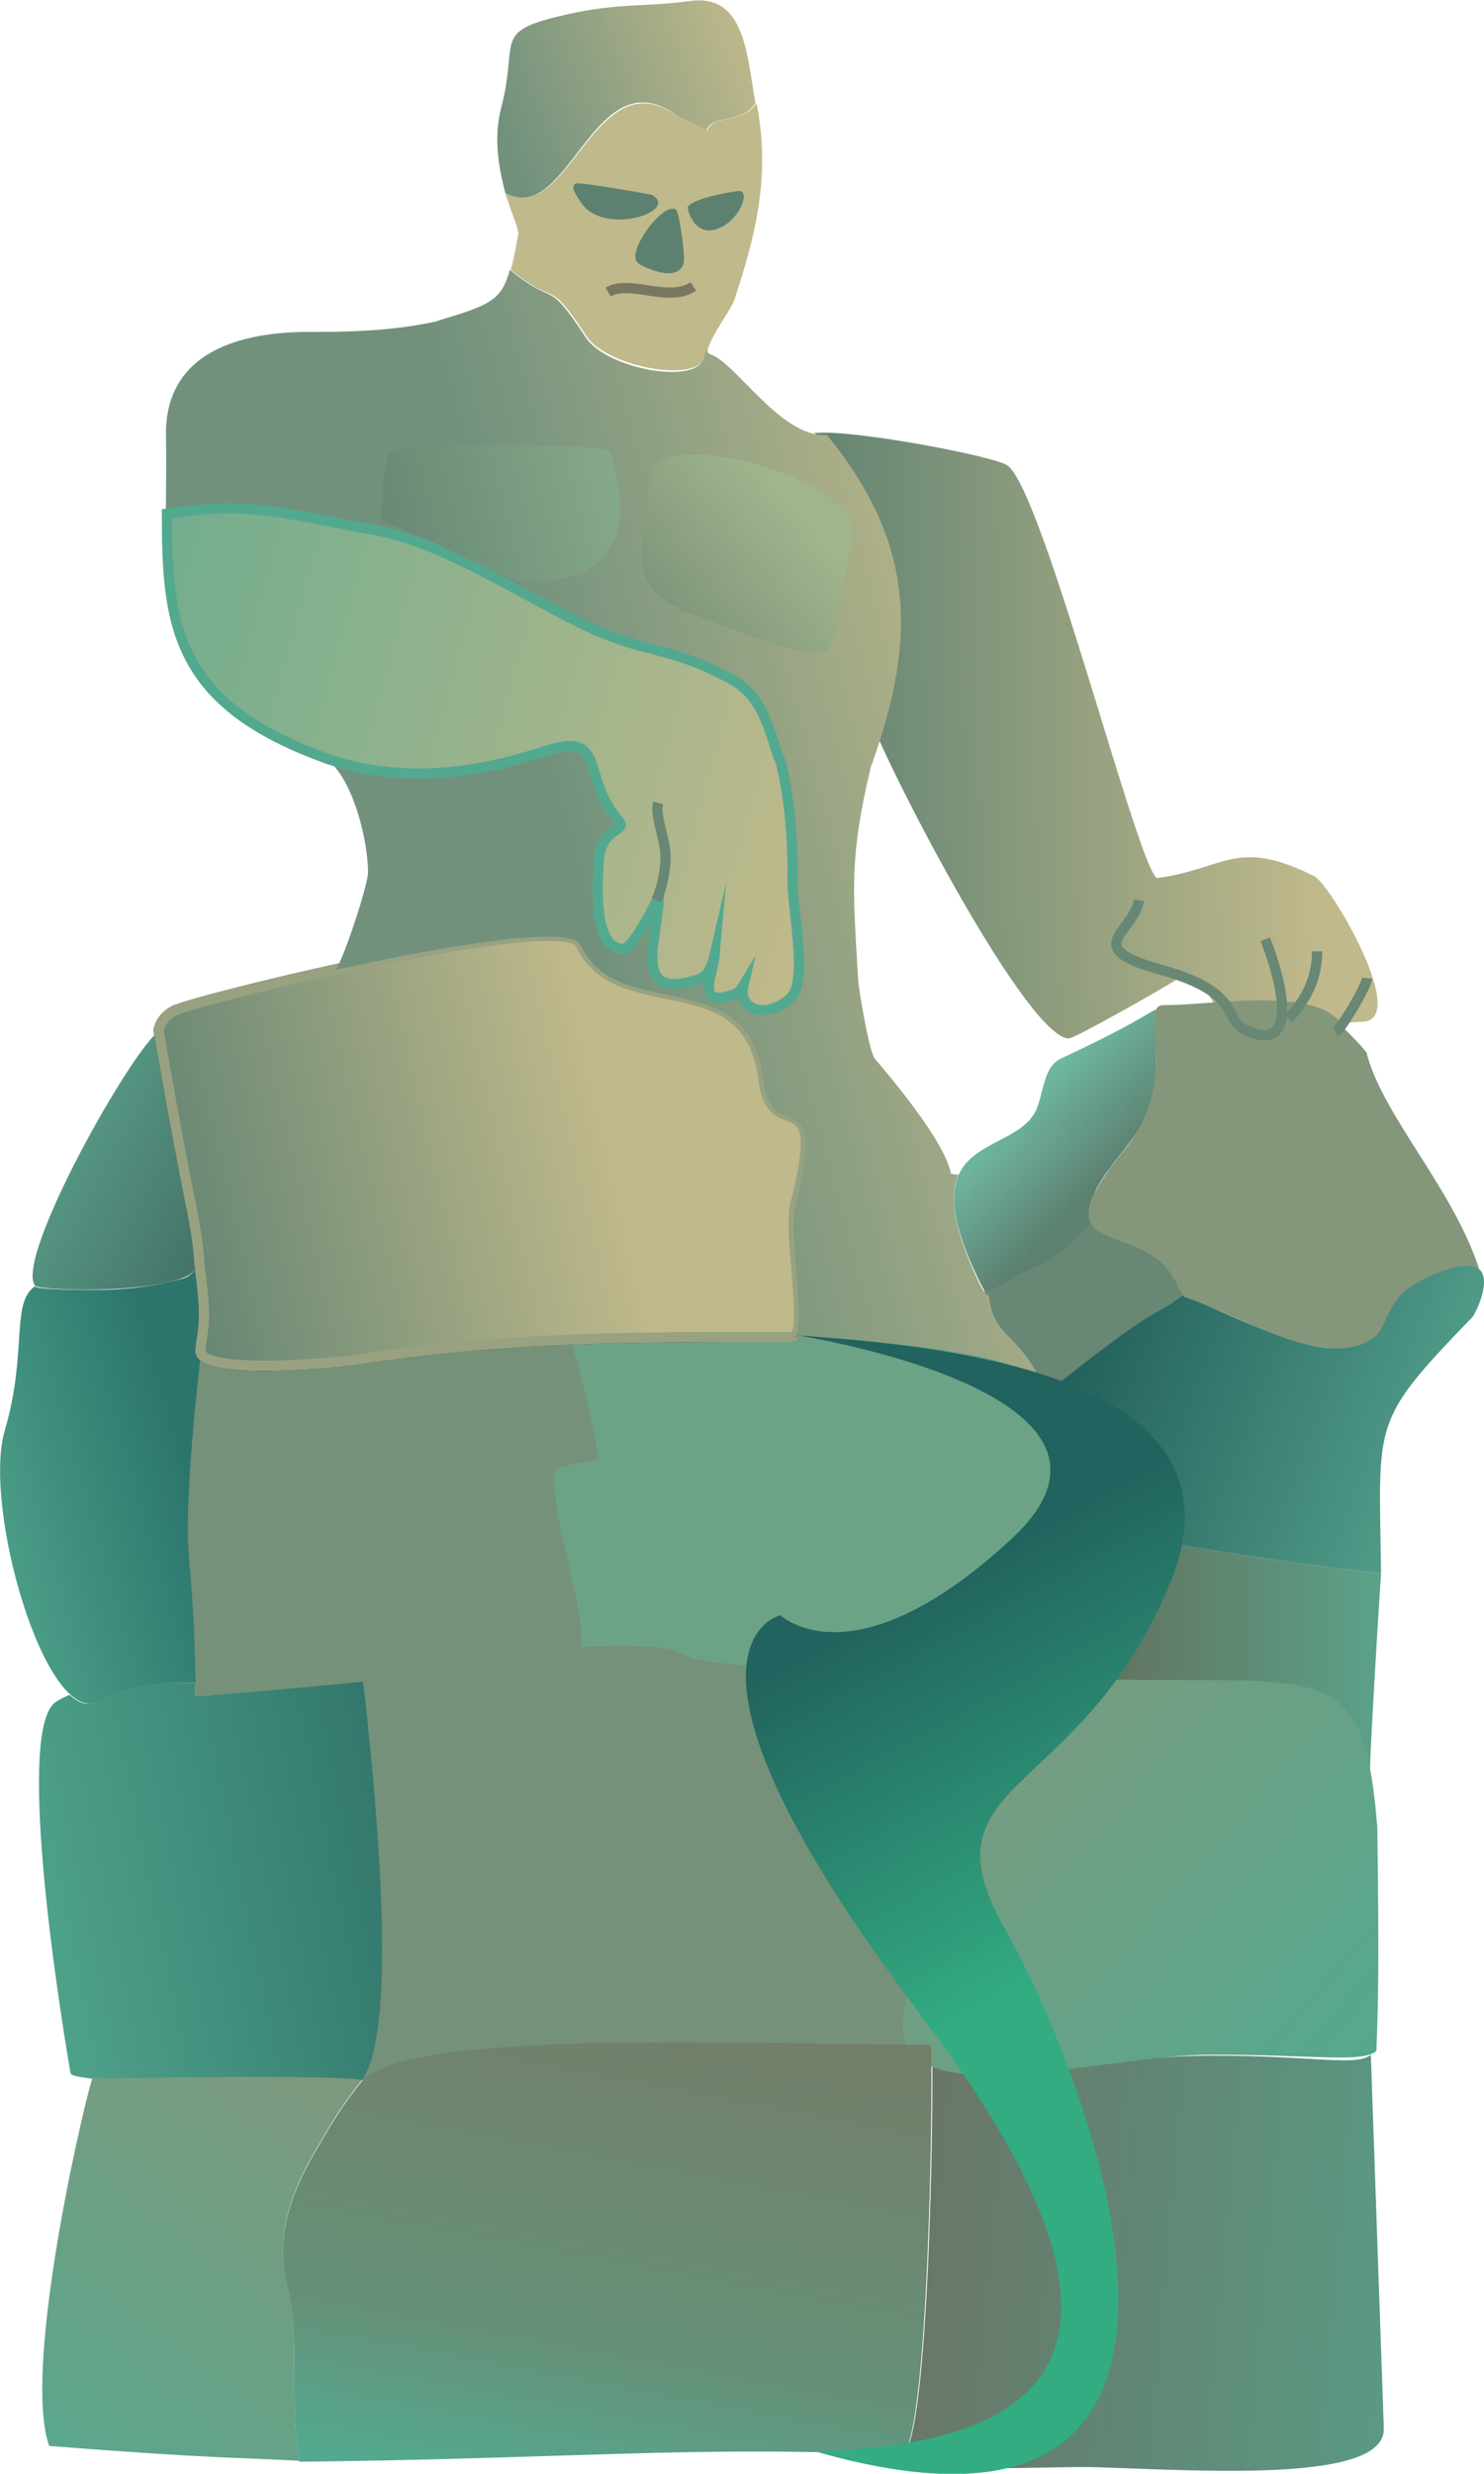 <?xml version="1.0" encoding="UTF-8"?>
<!DOCTYPE svg PUBLIC "-//W3C//DTD SVG 1.1//EN" "http://www.w3.org/Graphics/SVG/1.1/DTD/svg11.dtd">
<!-- Creator: CorelDRAW -->
<svg xmlns="http://www.w3.org/2000/svg" xml:space="preserve" width="10.673mm" height="17.784mm" version="1.1" style="shape-rendering:geometricPrecision; text-rendering:geometricPrecision; image-rendering:optimizeQuality; fill-rule:evenodd; clip-rule:evenodd"
viewBox="0 0 16.01 26.68"
 xmlns:xlink="http://www.w3.org/1999/xlink"
 xmlns:xodm="http://www.corel.com/coreldraw/odm/2003">
 <defs>
  <style type="text/css">
   <![CDATA[
    .str1 {stroke:#759179;stroke-width:0.3;stroke-miterlimit:22.926}
    .str2 {stroke:#2B2A29;stroke-width:0.11;stroke-miterlimit:22.926}
    .str6 {stroke:#797762;stroke-width:0.11;stroke-miterlimit:22.926}
    .str0 {stroke:#759179;stroke-width:0.11;stroke-miterlimit:22.926}
    .str5 {stroke:#53A98F;stroke-width:0.11;stroke-miterlimit:22.926}
    .str3 {stroke:#688774;stroke-width:0.11;stroke-miterlimit:22.926}
    .str4 {stroke:#98A281;stroke-width:0.11;stroke-miterlimit:22.926}
    .fil10 {fill:none}
    .fil2 {fill:#759179}
    .fil7 {fill:#6CA387}
    .fil21 {fill:#5D8171}
    .fil14 {fill:#688774}
    .fil16 {fill:#84977B}
    .fil0 {fill:#C0B98B}
    .fil5 {fill:url(#id0)}
    .fil13 {fill:url(#id1)}
    .fil1 {fill:url(#id2)}
    .fil17 {fill:url(#id3)}
    .fil23 {fill:url(#id4)}
    .fil3 {fill:url(#id5)}
    .fil19 {fill:url(#id6)}
    .fil6 {fill:url(#id7)}
    .fil18 {fill:url(#id8)}
    .fil20 {fill:url(#id9)}
    .fil12 {fill:url(#id10)}
    .fil9 {fill:url(#id11)}
    .fil11 {fill:url(#id12)}
    .fil15 {fill:url(#id13)}
    .fil24 {fill:url(#id14)}
    .fil4 {fill:url(#id15)}
    .fil8 {fill:url(#id16)}
    .fil22 {fill:url(#id17)}
   ]]>
  </style>
  <linearGradient id="id0" gradientUnits="userSpaceOnUse" x1="6.57" y1="19.06" x2="-0.33" y2="20.47">
   <stop offset="0" style="stop-opacity:1; stop-color:#215E5A"/>
   <stop offset="1" style="stop-opacity:1; stop-color:#53A98F"/>
  </linearGradient>
  <linearGradient id="id1" gradientUnits="userSpaceOnUse" x1="11.89" y1="12.71" x2="11.02" y2="11.87">
   <stop offset="0" style="stop-opacity:1; stop-color:#5D8171"/>
   <stop offset="1" style="stop-opacity:1; stop-color:#6EB8A2"/>
  </linearGradient>
  <linearGradient id="id2" gradientUnits="userSpaceOnUse" x1="8.51" y1="8.57" x2="14.2" y2="8.46">
   <stop offset="0" style="stop-opacity:1; stop-color:#5D8171"/>
   <stop offset="1" style="stop-opacity:1; stop-color:#C0B98B"/>
  </linearGradient>
  <linearGradient id="id3" gradientUnits="userSpaceOnUse" x1="5.38" y1="1.31" x2="8.1" y2="0.29">
   <stop offset="0" style="stop-opacity:1; stop-color:#71917D"/>
   <stop offset="1" style="stop-opacity:1; stop-color:#C0B98B"/>
  </linearGradient>
  <linearGradient id="id4" gradientUnits="userSpaceOnUse" x1="8.6" y1="5.51" x2="7.19" y2="6.7">
   <stop offset="0" style="stop-opacity:1; stop-color:#A0B58D"/>
   <stop offset="1" style="stop-opacity:1; stop-color:#7E947A"/>
  </linearGradient>
  <linearGradient id="id5" gradientUnits="userSpaceOnUse" x1="8.15" y1="23.52" x2="17.42" y2="24.37">
   <stop offset="0" style="stop-opacity:1; stop-color:#6E6A5E"/>
   <stop offset="1" style="stop-opacity:1; stop-color:#53A98F"/>
  </linearGradient>
  <linearGradient id="id6" gradientUnits="userSpaceOnUse" xlink:href="#id3" x1="5.85" y1="8.1" x2="11.14" y2="6.68">
  </linearGradient>
  <linearGradient id="id7" gradientUnits="userSpaceOnUse" x1="4.09" y1="21.82" x2="-0.04" y2="27.26">
   <stop offset="0" style="stop-opacity:1; stop-color:#84977B"/>
   <stop offset="1" style="stop-opacity:1; stop-color:#53A98F"/>
  </linearGradient>
  <linearGradient id="id8" gradientUnits="userSpaceOnUse" x1="1.73" y1="12.41" x2="6.39" y2="11.33">
   <stop offset="0" style="stop-opacity:1; stop-color:#688774"/>
   <stop offset="1" style="stop-opacity:1; stop-color:#C0B98B"/>
  </linearGradient>
  <linearGradient id="id9" gradientUnits="userSpaceOnUse" x1="9.05" y1="8.86" x2="-1.56" y2="5.97">
   <stop offset="0" style="stop-opacity:1; stop-color:#C0B98B"/>
   <stop offset="1" style="stop-opacity:1; stop-color:#53A98F"/>
  </linearGradient>
  <linearGradient id="id10" gradientUnits="userSpaceOnUse" x1="7.21" y1="20.05" x2="5.93" y2="26.9">
   <stop offset="0" style="stop-opacity:1; stop-color:#797762"/>
   <stop offset="0.761" style="stop-opacity:1; stop-color:#669078"/>
   <stop offset="1" style="stop-opacity:1; stop-color:#53A98F"/>
  </linearGradient>
  <linearGradient id="id11" gradientUnits="userSpaceOnUse" x1="2.08" y1="13.72" x2="-0.7" y2="12.24">
   <stop offset="0" style="stop-opacity:1; stop-color:#457368"/>
   <stop offset="1" style="stop-opacity:1; stop-color:#63B299"/>
  </linearGradient>
  <linearGradient id="id12" gradientUnits="userSpaceOnUse" xlink:href="#id7" x1="9.79" y1="16.98" x2="15.34" y2="21.85">
  </linearGradient>
  <linearGradient id="id13" gradientUnits="userSpaceOnUse" x1="16.79" y1="16.18" x2="11.58" y2="14.21">
   <stop offset="0" style="stop-opacity:1; stop-color:#61B199"/>
   <stop offset="1" style="stop-opacity:1; stop-color:#215E5A"/>
  </linearGradient>
  <linearGradient id="id14" gradientUnits="userSpaceOnUse" x1="10.58" y1="16.76" x2="12.68" y2="20.6">
   <stop offset="0" style="stop-opacity:1; stop-color:#21635E"/>
   <stop offset="1" style="stop-opacity:1; stop-color:#33AC82"/>
  </linearGradient>
  <linearGradient id="id15" gradientUnits="userSpaceOnUse" x1="11.5" y1="17.81" x2="15.54" y2="17.84">
   <stop offset="0" style="stop-opacity:1; stop-color:#636C5A"/>
   <stop offset="1" style="stop-opacity:1; stop-color:#59AC92"/>
  </linearGradient>
  <linearGradient id="id16" gradientUnits="userSpaceOnUse" x1="1.95" y1="15.49" x2="-0.76" y2="16.26">
   <stop offset="0" style="stop-opacity:1; stop-color:#2C756C"/>
   <stop offset="1" style="stop-opacity:1; stop-color:#53A98F"/>
  </linearGradient>
  <linearGradient id="id17" gradientUnits="userSpaceOnUse" x1="7.26" y1="4.92" x2="4.06" y2="5.73">
   <stop offset="0" style="stop-opacity:1; stop-color:#8CB28D"/>
   <stop offset="1" style="stop-opacity:1; stop-color:#688774"/>
  </linearGradient>
 </defs>
 <g id="Слой_x0020_1">
  <g id="_2175330682432">
   <path class="fil0" d="M7.29 1.23c0.09,0.06 0.23,0.1 0.34,0.18 0.05,-0.18 0.4,-0.07 0.53,-0.3l0.02 0.1c0.12,0.73 -0.03,1.34 -0.26,2.03 -0.03,0.09 -0.23,0.36 -0.27,0.49 -0.02,0.04 -0.04,0.06 -0.04,0.1 -0.05,0.32 -1.06,0.13 -1.28,-0.2 -0.44,-0.67 -0.31,-0.3 -0.82,-0.72 0.03,-0.1 0.05,-0.22 0.08,-0.38 0.01,-0.06 -0.07,-0.22 -0.14,-0.45 -0,-0 -0,-0 0,0 0.69,0.38 0.96,-1.45 1.84,-0.84z"/>
   <path class="fil1" d="M8.8 4.67c0.4,-0.04 1.93,0.25 2.07,0.35 0.39,0.28 1.44,4.47 1.62,4.45 0.73,-0.1 0.85,-0.44 1.69,-0.02 0.17,0.08 1.06,1.59 0.5,1.57 -0.02,-0 -0.22,0.02 -0.44,0.03 -0.25,0.01 -0.52,-0.02 -0.51,-0.14l-0.07 -0.03c-0.02,0.17 -0.13,0.26 -0.39,0.14 -0.21,-0.1 -0.1,-0.3 -0.51,-0.5 -0.05,0.05 -1.16,0.68 -1.23,0.68 -0.44,-0.01 -1.89,-2.78 -2.16,-3.49 -0,-0.01 0.09,-0.3 0.15,-0.67 0.03,-0.22 0.04,-0.45 0.02,-0.69 -0.03,-0.35 -0.14,-0.7 -0.28,-0.99 -0.22,-0.45 -0.47,-0.69 -0.48,-0.7z"/>
   <path class="fil2 str0" d="M6.27 17.76c0.3,-0.01 0.52,-0.02 0.86,0.01 0.11,0.01 0.14,0.03 0.25,0.08 0.13,0.06 0.27,0.07 0.43,0.09 0.19,0.03 0.4,0.06 0.65,0.08 0.48,0.04 0.98,0.06 1.49,0.07 0,0.51 0.01,2.72 -0.13,3.19 -0.07,0.23 -0.06,0.41 0.02,0.55l-0 0 -0.01 0.22c-1.42,0.01 -5.41,-0.18 -5.91,0.39l-0 -0c0.41,-0.55 0.14,-3.25 -0,-4.45 0.91,-0.09 1.9,-0.19 2.35,-0.23zm-2.52 4.66l0 -0 0 0 -0 0zm0 -4.42l0 -0 0.04 -0 -0.04 0z"/>
   <path class="fil3" d="M9.84 21.84l0 0c0.35,0.68 2.17,0.33 3.23,0.33 1.11,0 1.57,0.12 1.72,-0.01l0.14 4.03c0.02,0.58 -1.87,0.46 -3.07,0.42 -0.55,-0.02 -1.88,0.09 -2.21,-0.14l0.1 0c0.3,-0.28 0.33,-4.42 0.3,-4.42 -0.06,0 -0.14,0 -0.22,0l0.01 -0.22z"/>
   <path class="fil4" d="M11.5 16.49l0 0c1.18,0.15 2.21,0.35 3.4,0.48 -0.05,0.75 -0.12,1.98 -0.12,2.15l-0.04 -0.2c-0.21,-0.81 -0.7,-0.79 -2.09,-0.79 -0.35,0 -0.68,-0 -1.01,-0.01 -0.03,-0.65 -0.07,-1.15 -0.13,-1.63z"/>
   <path class="fil5" d="M1 22.42c-0.14,-0.02 -0.23,-0.03 -0.24,-0.06 -0.15,-0.87 -0.59,-3.76 -0.15,-4.01 0.05,-0.03 0.09,-0.05 0.14,-0.07 0.1,0.09 0.19,0.12 0.29,0.08 0.25,-0.18 0.81,-0.23 1.06,-0.21 0.29,-0.01 1.02,-0.08 1.8,-0.16 0.14,1.2 0.42,3.9 0,4.45 -0.54,-0.07 -2.44,-0.02 -2.91,-0.02l-0 0.01z"/>
   <path class="fil6" d="M0.53 26.38c-0.31,-0.87 0.44,-3.97 0.47,-3.97 0.47,0.01 2.38,-0.04 2.91,0.02l-0.01 0.01c-0.18,0.22 -0.33,0.46 -0.46,0.69 -0.3,0.49 -0.47,0.98 -0.35,1.47 0.16,0.62 0.02,1.28 0.14,1.94 -0.71,-0.04 -0.91,-0.02 -2.7,-0.16z"/>
   <path class="fil2 str1" d="M2.11 18.14c-0.02,-0.24 -0.02,-0.52 -0.04,-0.83 -0.02,-0.34 -0.06,-0.73 -0.06,-1.09 0.01,-0.66 0.09,-1.27 0.15,-1.64 0.03,0.09 0.16,0.1 0.26,0.12 0.27,0.05 0.62,0.02 0.99,0.01 0.4,-0.02 0.81,-0.11 1.21,-0.15 0.6,-0.06 1.17,-0.09 1.52,-0.1 0.09,0.18 0.31,1.06 0.3,1.26 -0.19,0.06 -0.39,0.08 -0.48,0.15 -0.01,0 0,-0.01 0,0 -0.02,0.07 0.01,0.29 0.05,0.54 0.08,0.45 0.26,1.03 0.24,1.35 -0.84,0.07 -3.52,0.36 -4.15,0.38z"/>
   <path class="fil7" d="M6.16 14.46c0.23,-0.06 5.03,-0.2 5.14,0.57 0.16,1.16 0.29,1.83 0.34,3.1 -1.02,-0.02 -2.17,-0.02 -3.18,-0.11 -0.26,-0.02 -0.47,-0.06 -0.65,-0.08 -0.16,-0.02 -0.3,-0.04 -0.43,-0.09 -0.11,-0.05 -0.14,-0.07 -0.25,-0.08 -0.34,-0.03 -0.55,-0.02 -0.86,-0.01 0.02,-0.55 -0.32,-1.33 -0.29,-1.89 0.02,-0.03 0.06,-0.04 0.1,-0.05 0.11,-0.04 0.27,-0.06 0.38,-0.09 -0.08,-0.49 -0.24,-1.1 -0.3,-1.26z"/>
   <path class="fil8" d="M0.38 13.87c-0.27,0.18 -0.08,0.71 -0.33,1.56 -0.24,0.82 0.43,3.16 1,2.93 0.25,-0.18 0.81,-0.23 1.06,-0.21 -0.01,-0.2 0,-0.57 -0.07,-1.32 -0.06,-0.64 0.09,-1.93 0.17,-2.61 -0.01,-0.23 -0.04,-0.41 -0.04,-0.59 -0.08,0.08 -0.11,0.12 -0.17,0.15 -0.01,0 -0.02,0.01 -0.03,0.01 -0.29,0.08 -0.54,0.11 -0.81,0.12 -0.4,0.01 -0.73,-0.01 -0.78,-0.03z"/>
   <path class="fil9" d="M1.73 11.11c-0.27,0.14 -1.59,2.47 -1.35,2.76 0.11,0.05 1.16,0.08 1.6,-0.09 0.1,-0.04 0.13,-0.1 0.19,-0.15 0,-0.03 -0.03,-0.25 -0.08,-0.55 -0.12,-0.67 -0.33,-1.76 -0.36,-1.97z"/>
   <path class="fil10 str2" d="M1.91 10.89c0.19,-0.1 4.17,-1.09 4.35,-0.71 0.42,0.88 1.82,0.15 1.98,1.48 0.09,0.72 0.7,-0.07 0.34,1.33 -0.08,0.31 0.15,1.43 -0.03,1.43 -1.72,0 -3.05,-0.01 -4.74,0.25 -0.21,0.03 -1.64,0.16 -1.65,-0.1 0.01,-0.12 0.04,-0.24 0.04,-0.37 0,-0.19 -0.03,-0.39 -0.05,-0.58 -0.02,-0.33 -0.1,-0.65 -0.16,-0.97 -0.1,-0.51 -0.19,-1.02 -0.28,-1.54 0.02,-0.09 0.08,-0.17 0.19,-0.22z"/>
   <path class="fil11" d="M9.78 21.56c-0.4,1.38 2.02,0.6 3.29,0.6 1.11,0 1.63,0.09 1.78,-0.04 0.02,-0.54 0.03,-0.88 0.01,-2.41 -0.13,-1.62 -0.46,-1.59 -2.2,-1.59 -0.95,0 -1.75,-0.03 -2.7,-0.04 0,0.5 -0.04,3 -0.17,3.47z"/>
   <path class="fil12" d="M10.04 22.05c-1.18,0.03 -5.63,-0.22 -6.14,0.4 -0.18,0.22 -0.33,0.46 -0.46,0.69 -0.3,0.49 -0.47,0.98 -0.35,1.47 0.16,0.62 0.02,1.28 0.14,1.94 2.88,-0.03 4.35,-0.18 6.51,-0.07 0.3,-0.28 0.33,-4.42 0.3,-4.42z"/>
   <path class="fil13" d="M12.46 10.89c-0.35,0.21 -0.62,0.34 -1.02,0.53 -0.19,0.09 -0.18,0.39 -0.27,0.57 -0.26,0.49 -1.34,0.24 -0.65,1.73 0.21,0.45 0.11,0.21 0.72,-0.02 0.21,-0.08 0.52,-0.41 0.56,-0.47 -0.02,-0.02 -0.03,-0.05 -0.04,-0.08 -0.02,-0.06 -0.01,-0.12 0.01,-0.19 0.02,-0.05 0.04,-0.09 0.06,-0.14 0.04,-0.07 0.08,-0.14 0.13,-0.2 0.14,-0.2 0.31,-0.37 0.38,-0.55 0.05,-0.12 0.11,-0.24 0.13,-0.49 0.01,-0.21 -0.01,-0.46 -0,-0.68z"/>
   <path class="fil14 str3" d="M10.68 13.97c0.04,0.48 0.36,0.39 0.62,1.06 0.17,-0.14 0.5,-0.43 0.98,-0.75 0.26,-0.17 0.39,-0.21 0.5,-0.3 -0.03,-0.04 -0.13,-0.26 -0.22,-0.35 -0.02,-0.02 -0.09,-0.09 -0.23,-0.16 -0.11,-0.06 -0.25,-0.1 -0.35,-0.14 -0.09,-0.04 -0.16,-0.09 -0.17,-0.11 -0.06,0.07 -0.13,0.14 -0.21,0.22 -0.08,0.07 -0.17,0.15 -0.27,0.21 -0.04,0.02 -0.09,0.04 -0.13,0.06 -0.07,0.03 -0.14,0.06 -0.21,0.1 -0.11,0.06 -0.23,0.15 -0.3,0.16z"/>
   <path class="fil15" d="M11.29 15.03c0.05,0.38 0.1,1.01 0.21,1.46 1.18,0.15 2.21,0.35 3.4,0.48 -0.02,-1.66 -0.12,-1.62 0.99,-2.77 0.02,-0.02 0.46,-0.84 -0.47,-0.45 -0.68,0.29 -0.27,0.79 -1.05,0.79 -0.45,0 -1.57,-0.58 -1.6,-0.57 -0.04,0.02 -0.08,0.05 -0.13,0.09 -0.12,0.07 -0.29,0.16 -0.44,0.27 -0.43,0.3 -0.9,0.69 -0.9,0.69z"/>
   <path class="fil16" d="M14.74 11.34c0.17,0.69 0.93,1.46 1.22,2.35 -0.06,-0.04 -0.12,-0.05 -0.22,-0.03 -0.18,0.03 -0.41,0.14 -0.57,0.25 -0.08,0.06 -0.13,0.15 -0.18,0.24 -0.05,0.09 -0.08,0.21 -0.16,0.27 -0.26,0.2 -0.65,0.12 -0.97,0.01 -0.34,-0.12 -0.9,-0.39 -1.08,-0.44 -0.03,-0.04 -0.06,-0.08 -0.08,-0.13 -0.32,-0.76 -1.59,-0.21 -0.56,-1.47 0.62,-0.77 0.12,-1.56 0.42,-1.55 0.45,0.01 1.67,-0.22 1.92,0.22 0.03,0.05 0.18,0.18 0.27,0.3z"/>
   <path class="fil10 str3" d="M14.75 10.55c-0.01,0.1 -0.29,0.56 -0.34,0.58"/>
   <path class="fil10 str3" d="M13.65 10.13c0.1,0.24 0.45,1.28 -0.21,0.98 -0.26,-0.12 -0.02,-0.4 -0.91,-0.65 -0.88,-0.24 -0.31,-0.39 -0.24,-0.75"/>
   <path class="fil10 str2" d="M7.11 9.66c-0.02,0.46 -0.32,1.14 0.43,0.9 0.22,-0.07 0.2,-0.63 0.29,-0.84 0.26,-0.62 -0.03,-0.59 -0.07,-1.08"/>
   <path class="fil10 str2" d="M7.7 10.3c-0.02,0.23 -0.22,0.59 0.22,0.42 0.27,-0.1 0.31,-1.44 0.27,-1.47"/>
   <path class="fil10 str3" d="M13.9 10.99c0.19,-0.21 0.31,-0.43 0.31,-0.73"/>
   <path class="fil17" d="M6.14 0.15c0.55,-0.12 0.79,-0.07 1.31,-0.14 0.6,-0.08 0.61,0.62 0.7,1.1 -0.13,0.23 -0.48,0.12 -0.53,0.3 -0.11,-0.08 -0.24,-0.12 -0.34,-0.18 -0.88,-0.61 -1.15,1.23 -1.83,0.85 -0.07,-0.28 -0.13,-0.59 -0.04,-0.93 0.19,-0.74 -0.12,-0.81 0.73,-1z"/>
   <path class="fil18 str4" d="M1.91 10.89c0.19,-0.1 4.17,-1.09 4.35,-0.71 0.42,0.88 1.82,0.15 1.98,1.48 0.09,0.72 0.7,-0.07 0.34,1.33 -0.08,0.31 0.15,1.43 -0.03,1.43 -1.72,0 -3.05,-0.01 -4.74,0.25 -0.21,0.03 -1.64,0.16 -1.65,-0.1 0.01,-0.12 0.04,-0.24 0.04,-0.37 0,-0.19 -0.03,-0.39 -0.05,-0.58 -0.02,-0.33 -0.1,-0.65 -0.16,-0.97 -0.1,-0.51 -0.19,-1.02 -0.28,-1.54 0.02,-0.09 0.08,-0.17 0.19,-0.22z"/>
   <path class="fil19" d="M11.26 14.94c0.02,0.03 0.03,0.06 0.04,0.09 -0.01,-0.03 -0.02,-0.06 -0.04,-0.09zm-0.92 -2.27c-0.09,0.2 -0.07,0.51 0.17,1.05 0.08,0.18 0.12,0.25 0.16,0.25 0.04,0.46 0.33,0.4 0.58,0.97 -0.23,-0.34 -1.49,-0.47 -2.7,-0.51 0.17,-0.02 -0.05,-1.13 0.03,-1.43 0.35,-1.4 -0.25,-0.61 -0.34,-1.33 -0.16,-1.33 -1.56,-0.6 -1.98,-1.48 -0.1,-0.22 -1.46,0.01 -2.64,0.27 0.09,-0.12 0.35,-0.92 0.35,-1.05 0,-0.35 -0.16,-0.99 -0.43,-1.21 -0,-0 -0.01,-0 -0.01,-0 -2.02,-0.71 -1.71,-1.84 -1.74,-3.49 -0.02,-0.92 0.81,-1.14 1.59,-1.13 0.56,0 0.93,-0.03 1.31,-0.11 0.01,-0 0.02,-0 0.03,-0.01 0.57,-0.17 0.69,-0.22 0.78,-0.55 0.51,0.42 0.38,0.06 0.82,0.73 0.22,0.34 1.23,0.53 1.28,0.2 0.01,-0.04 0.02,-0.06 0.04,-0.09 -0.01,0.04 -0.01,0.06 0.02,0.07 0.27,0.08 0.77,0.91 1.26,0.87 0.94,1.15 0.98,2.17 0.49,3.54 -0,0.01 -0,0.01 -0.01,0.02 -0.24,1.01 -0.2,1.32 -0.14,2.34 0.01,0.11 0.12,0.77 0.18,0.83 0.23,0.27 0.76,0.91 0.82,1.24l0.08 0.01z"/>
   <path class="fil20 str5" d="M8.41 8.18c0.1,0.32 0.15,0.93 0.14,1.28 -0.01,0.34 0.18,1.14 -0.03,1.31 -0.26,0.23 -0.56,0.12 -0.5,-0.14 -0.03,0.05 -0.06,0.08 -0.09,0.09 -0.44,0.16 -0.24,-0.19 -0.22,-0.42 -0.03,0.13 -0.08,0.23 -0.17,0.26 -0.75,0.25 -0.44,-0.44 -0.43,-0.9 -0.14,0.3 -0.31,0.56 -0.37,0.57 -0.36,0.04 -0.29,-0.77 -0.28,-0.95 0.03,-0.37 0.31,-0.31 0.22,-0.42 -0.44,-0.51 -0.11,-0.99 -0.83,-0.75 -0.55,0.18 -1.14,0.28 -1.72,0.21 -0.2,-0.02 -0.39,-0.07 -0.58,-0.13 -1.67,-0.59 -1.75,-1.45 -1.75,-2.65 0.79,-0.11 1.03,-0.06 2.09,0.15 0.06,0.01 0.11,0.02 0.17,0.03 0.78,0.15 1.61,0.73 2.33,1.06 0.59,0.27 0.84,0.19 1.49,0.54 0.34,0.18 0.41,0.52 0.52,0.85z"/>
   <path class="fil10 str3" d="M7.08 9.71c0.03,-0.06 0.09,-0.22 0.1,-0.44 0.01,-0.2 -0.12,-0.46 -0.08,-0.61"/>
   <g>
    <path class="fil21" d="M7.97 2.06c-0.1,0.01 -0.49,0.08 -0.55,0.17 -0.01,0.02 0.08,0.38 0.38,0.21 0.2,-0.11 0.29,-0.39 0.17,-0.38z"/>
    <path class="fil10 str6" d="M6.56 3.15c0.24,-0.14 0.65,0.12 0.92,-0.06"/>
    <path class="fil21" d="M6.9 2.85c0.14,0.08 0.48,0.2 0.48,-0.07 0,-0.07 -0.05,-0.5 -0.09,-0.52 -0.14,-0.09 -0.56,0.49 -0.4,0.58z"/>
    <path class="fil21" d="M6.21 1.98c-0.04,0.02 -0.04,0.07 0.07,0.22 0.26,0.35 1.06,0.07 0.75,-0.1 -0,-0 -0.76,-0.14 -0.82,-0.12z"/>
   </g>
   <path class="fil22" d="M4.12 5.62c0,-0.34 0.02,-0.69 0.11,-0.76 0.09,-0.06 2.32,-0.11 2.36,0.03 0.25,0.85 0.06,1.4 -0.93,1.38 -0.12,-0 -0.53,-0.2 -0.86,-0.36 -0.07,-0.04 -0.42,-0.2 -0.68,-0.29z"/>
   <path class="fil23" d="M7.02 5.11c-0.07,0.78 -0.34,1.24 0.47,1.52 0.2,0.07 1.37,0.57 1.46,0.36 0.15,-0.39 0.13,-0.76 0.24,-1.13 0.21,-0.72 -2.12,-1.27 -2.17,-0.76z"/>
   <path class="fil24" d="M8.59 14.4c0,0 4.03,0.62 2.32,2.2 -1.71,1.58 -2.49,0.82 -2.49,0.82 0,0 -1.5,0.34 1.52,4.32 3.02,3.99 0.91,4.63 -1.14,4.7 5.06,1.45 2.97,-4 2.04,-5.64 -0.93,-1.64 0.82,-1.37 1.79,-3.74 0.96,-2.37 -2.9,-2.57 -4.05,-2.66z"/>
  </g>
 </g>
</svg>
